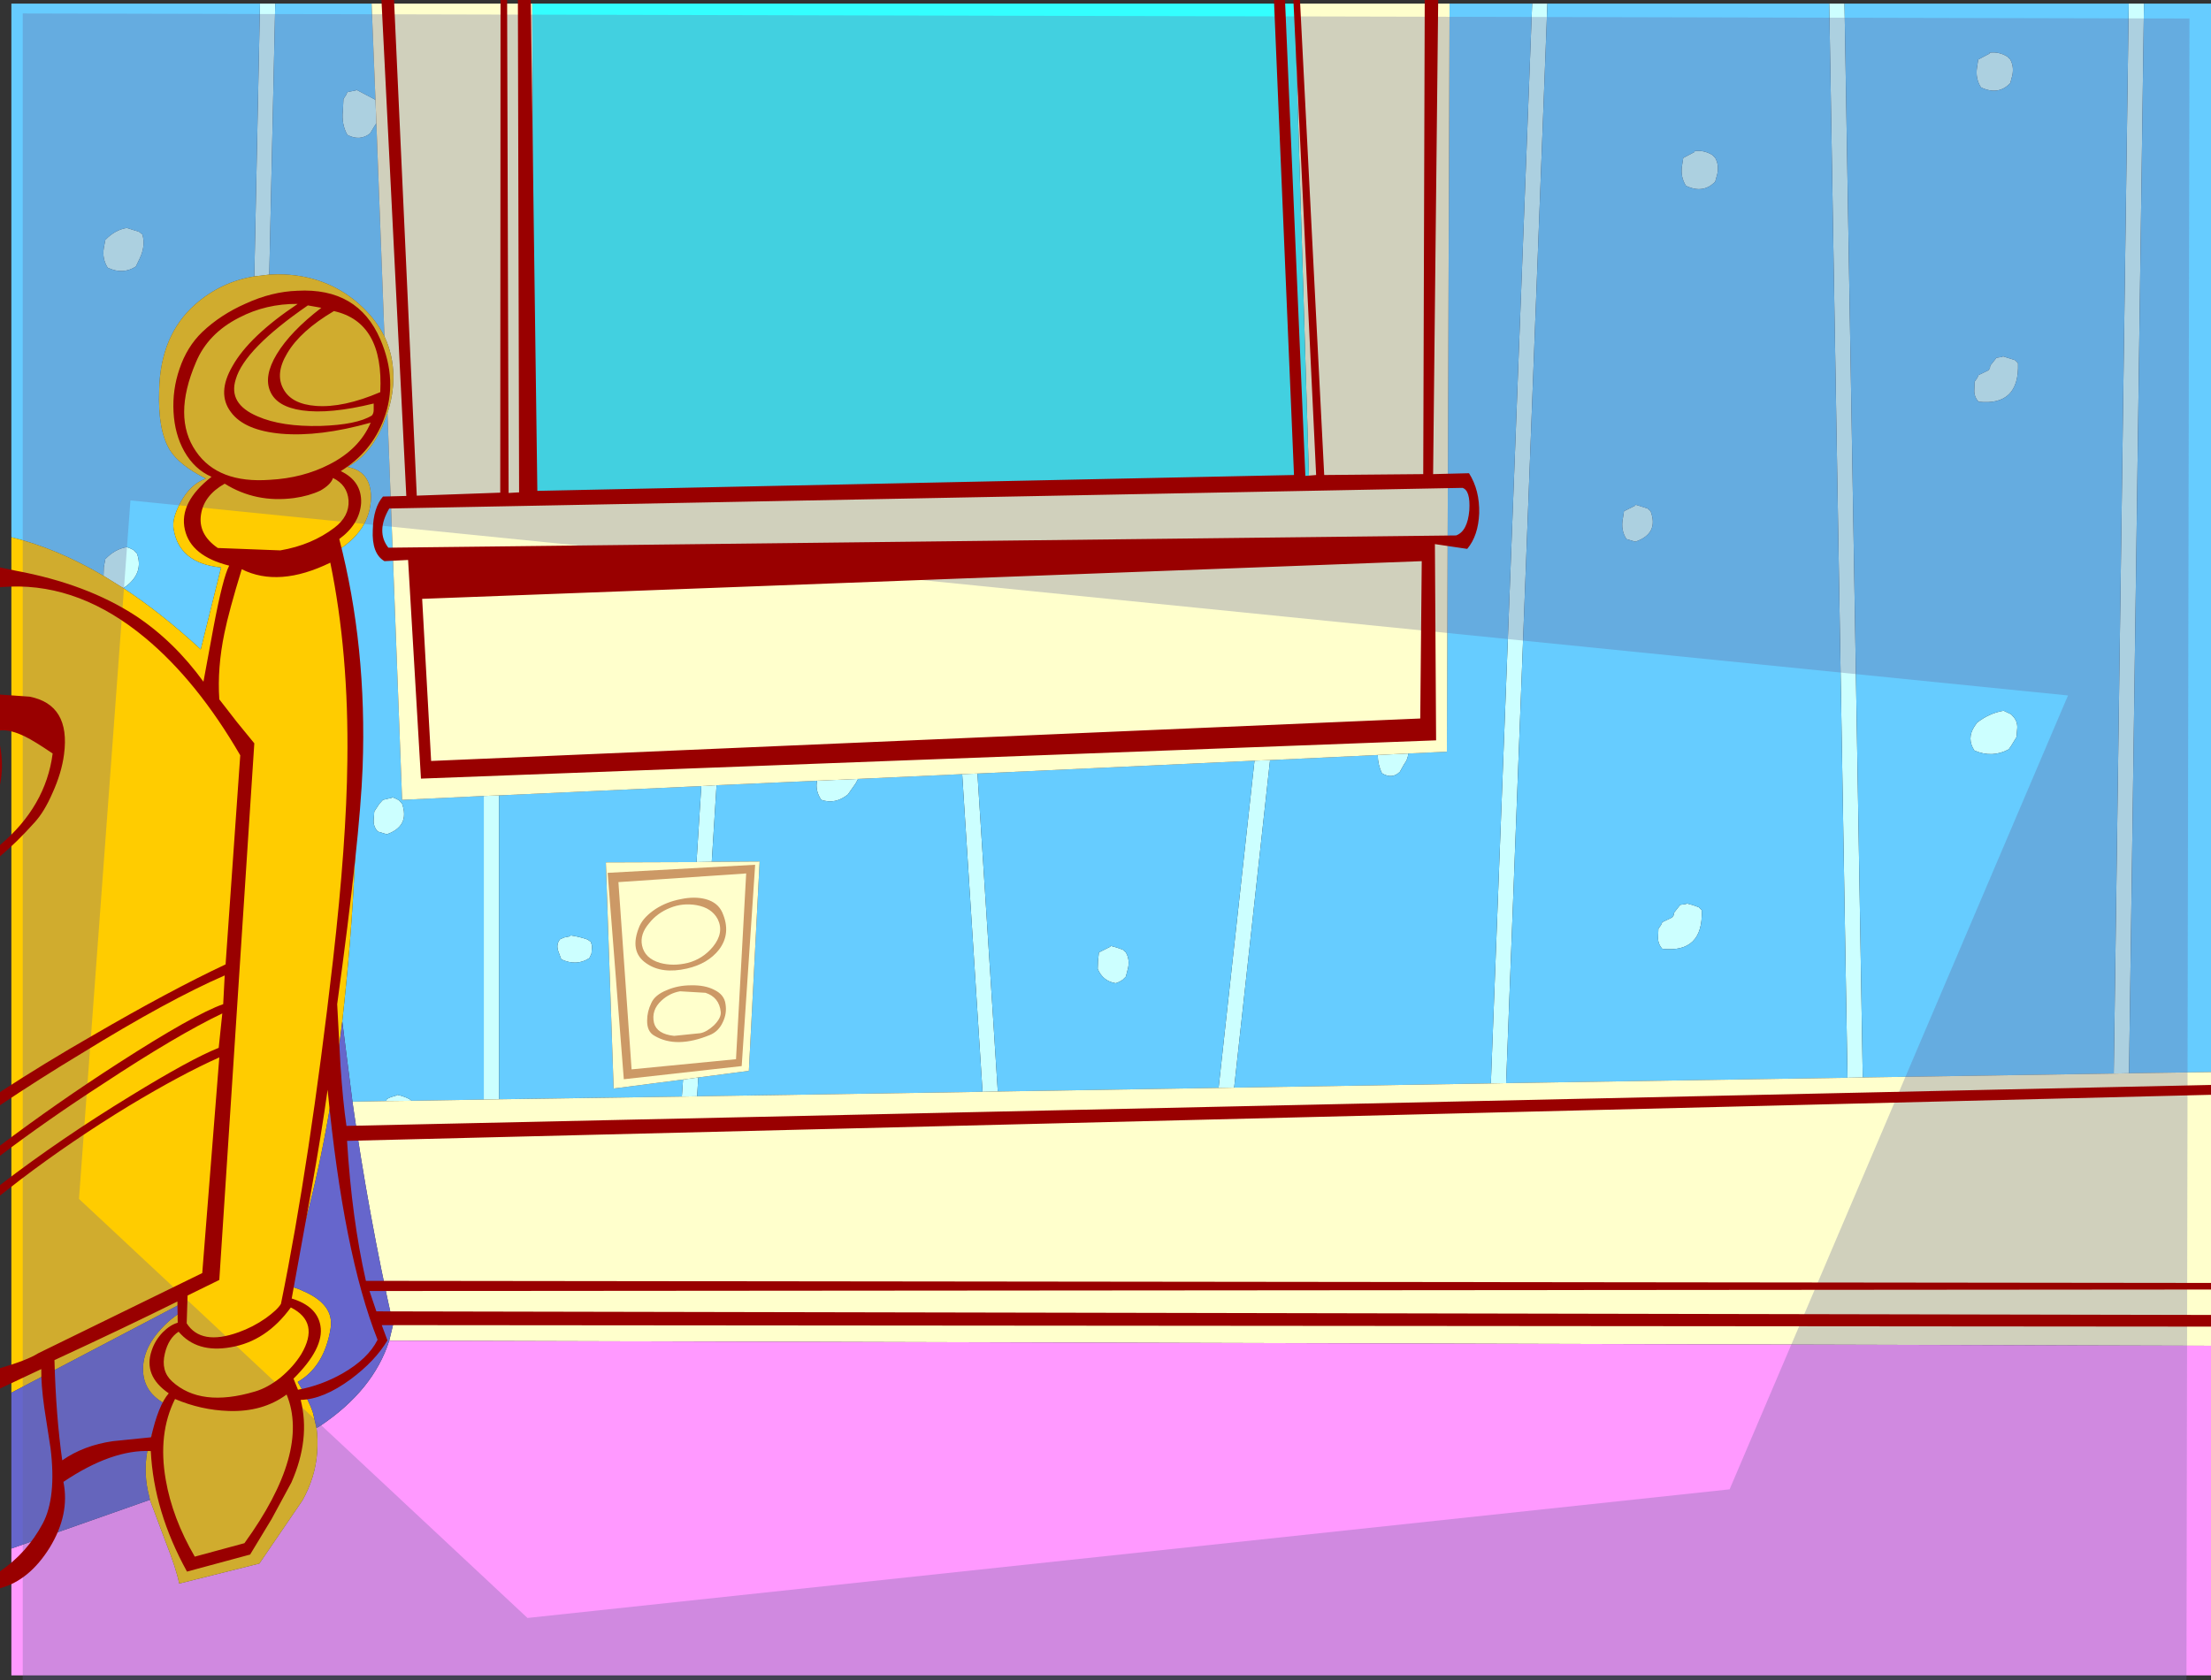 <?xml version="1.0" encoding="UTF-8" standalone="no"?>
<svg xmlns:xlink="http://www.w3.org/1999/xlink" height="280.85px" width="369.5px" xmlns="http://www.w3.org/2000/svg">
  <rect width="100%" height="100%" fill="#333333" stroke="none"/>
  <g transform="matrix(1.0, 0.0, 0.0, 1.0, 212.9, 87.35)">
    <path d="M43.15 -86.75 L45.7 -86.75 38.8 93.7 36.25 93.75 43.15 -86.75 M92.8 -86.75 L95.35 -86.75 98.4 92.75 95.85 92.8 92.8 -86.75 M142.85 -86.75 L145.4 -86.75 142.9 92.05 140.35 92.1 142.85 -86.75 M-169.45 -86.75 L-166.9 -86.75 -167.9 -41.45 -170.4 -41.15 -169.45 -86.75 M70.3 -62.1 Q71.85 -62.3 73.25 -61.45 L73.75 -60.95 Q74.4 -59.8 74.1 -58.3 L73.75 -57.0 Q71.75 -54.9 68.85 -56.3 67.9 -57.8 68.2 -59.65 L68.4 -60.95 70.3 -61.95 70.3 -62.1 M58.5 -1.9 L60.4 -2.85 60.4 -3.0 62.45 -2.35 62.95 -1.9 Q64.35 1.85 60.4 3.2 L58.9 2.75 Q57.95 1.25 58.3 -0.6 L58.5 -1.9 M123.05 -77.4 Q123.7 -76.25 123.4 -74.75 L123.05 -73.45 Q121.05 -71.35 118.15 -72.75 117.2 -74.25 117.5 -76.1 L117.7 -77.4 119.6 -78.4 119.6 -78.55 Q121.15 -78.75 122.55 -77.9 L123.05 -77.4 M119.65 -25.8 Q119.65 -26.15 119.8 -26.35 L120.75 -27.55 121.75 -27.7 121.8 -27.8 123.85 -27.15 124.35 -26.65 Q124.6 -19.45 117.75 -20.2 116.95 -21.1 117.05 -22.25 L117.1 -23.55 117.55 -24.2 117.75 -24.65 119.4 -25.45 119.65 -25.8 M123.2 32.05 L123.65 32.55 Q124.35 33.4 124.2 34.6 L124.1 35.85 123.25 37.25 122.8 37.9 Q120.05 39.4 117.05 38.1 115.75 36.1 117.05 34.1 L117.5 33.45 Q119.55 31.85 121.95 31.45 L123.2 32.05 M22.45 38.6 Q22.4 39.55 21.75 40.4 L21.05 41.65 Q19.75 42.95 18.05 41.9 17.35 40.45 17.35 38.85 L22.45 38.6 M-0.65 39.7 L-6.65 94.45 -9.25 94.5 -3.25 39.8 -0.65 39.7 M68.9 63.75 L68.95 63.65 Q70.0 63.9 71.0 64.3 L71.5 64.8 Q71.75 72.0 64.9 71.25 64.1 70.35 64.2 69.2 L64.25 67.9 64.7 67.25 64.9 66.8 66.55 66.0 66.8 65.65 Q66.8 65.3 66.95 65.1 L67.9 63.9 68.9 63.75 M-150.0 -66.75 L-150.3 -66.3 -151.05 -65.05 Q-152.75 -63.7 -154.85 -64.8 -155.85 -66.6 -155.6 -68.8 L-155.5 -70.8 -155.05 -71.5 -154.85 -71.95 -154.4 -72.05 -153.4 -72.25 -153.35 -72.35 -150.5 -70.85 -150.15 -70.65 -150.0 -66.75 M-190.2 -42.8 Q-192.35 -41.4 -194.9 -42.6 -195.85 -44.1 -195.55 -45.9 L-195.3 -47.25 Q-193.65 -48.95 -191.7 -49.25 L-189.65 -48.6 -189.1 -48.15 Q-188.55 -46.25 -189.55 -44.15 L-190.2 -42.8 M-148.35 96.7 L-148.25 96.35 -147.6 96.05 -146.6 95.75 -146.55 95.65 Q-145.5 95.85 -144.5 96.35 L-144.1 96.65 -148.35 96.7 M-132.05 96.45 L-132.05 45.7 -129.5 45.6 -129.5 96.4 -132.05 96.45 M-69.5 42.85 L-69.9 43.6 -71.2 45.45 Q-73.3 47.15 -75.65 46.35 -76.7 44.8 -76.35 43.15 L-69.5 42.85 M-93.15 43.9 L-93.95 56.7 -96.5 56.75 -95.7 44.05 -93.15 43.9 M-96.2 92.75 L-96.4 95.9 -98.95 95.95 -98.75 93.1 -96.2 92.75 M-48.7 95.15 L-52.1 42.05 -49.55 41.95 -46.15 95.1 -48.7 95.15 M-24.75 71.85 Q-24.05 73.05 -24.4 74.55 L-24.75 75.9 -25.25 76.4 Q-25.8 76.8 -26.45 77.0 -28.6 76.65 -29.45 74.6 L-29.4 73.25 -29.25 71.85 -27.35 70.9 -27.3 70.75 Q-26.25 71.0 -25.25 71.4 L-24.75 71.85 M-149.5 47.0 L-148.9 46.35 -147.4 46.0 -147.4 45.9 Q-146.75 46.1 -146.2 46.45 L-145.7 47.0 Q-144.4 50.75 -148.25 52.1 L-149.75 51.65 Q-150.55 50.8 -150.45 49.65 L-150.35 48.3 -149.5 47.0 M-117.6 69.0 Q-116.1 69.2 -114.7 69.7 L-114.15 70.1 -113.95 70.8 -114.05 72.05 -114.4 72.8 Q-116.55 74.2 -119.1 73.0 L-119.6 71.65 Q-120.0 70.5 -119.3 69.65 L-118.6 69.35 -117.6 69.15 -117.6 69.0 M-192.3 10.95 L-195.6 8.9 -195.55 7.45 -195.3 6.1 Q-193.65 4.4 -191.7 4.1 -191.05 4.3 -190.5 4.65 L-190.0 5.2 Q-188.9 8.3 -191.7 10.55 L-192.3 10.95" fill="#ccffff" fill-rule="evenodd" stroke="none"/>
    <path d="M43.15 -86.75 L36.25 93.75 -6.65 94.45 -0.65 39.7 17.35 38.85 Q17.35 40.45 18.05 41.9 19.75 42.95 21.05 41.65 L21.75 40.4 Q22.4 39.55 22.45 38.6 L28.9 38.3 29.35 -86.75 43.15 -86.75 M38.8 93.7 L45.7 -86.75 92.8 -86.75 95.85 92.8 38.8 93.7 M95.35 -86.75 L142.85 -86.75 140.35 92.1 98.4 92.75 95.35 -86.75 M145.4 -86.75 L156.6 -86.75 156.6 91.85 142.9 92.05 145.4 -86.75 M-211.0 2.45 L-211.0 -86.75 -169.45 -86.75 -170.4 -41.15 Q-175.95 -40.25 -180.25 -36.5 -186.1 -31.35 -186.3 -22.15 -186.55 -15.4 -184.5 -12.1 -182.95 -9.6 -178.5 -7.35 -181.15 -6.4 -182.8 -3.25 -184.15 -0.65 -183.9 0.95 -183.05 6.8 -175.95 7.5 L-179.35 21.2 Q-185.9 15.15 -192.3 10.95 L-191.7 10.55 Q-188.9 8.3 -190.0 5.2 L-190.5 4.65 Q-191.05 4.3 -191.7 4.1 -193.65 4.4 -195.3 6.1 L-195.55 7.45 -195.6 8.9 Q-203.4 4.3 -211.0 2.45 M-166.9 -86.75 L-150.8 -86.75 -150.15 -70.65 -150.5 -70.85 -153.35 -72.35 -153.4 -72.25 -154.4 -72.05 -154.85 -71.95 -155.05 -71.5 -155.5 -70.8 -155.6 -68.8 Q-155.85 -66.6 -154.85 -64.8 -152.75 -63.7 -151.05 -65.05 L-150.3 -66.3 -150.0 -66.75 -148.65 -31.1 Q-150.1 -34.05 -152.85 -36.5 -158.5 -41.5 -166.5 -41.5 L-167.9 -41.45 -166.9 -86.75 M58.5 -1.9 L58.3 -0.6 Q57.95 1.25 58.9 2.75 L60.4 3.2 Q64.35 1.85 62.95 -1.9 L62.45 -2.35 60.4 -3.0 60.4 -2.85 58.5 -1.9 M70.3 -62.1 L70.3 -61.95 68.4 -60.95 68.2 -59.65 Q67.9 -57.8 68.85 -56.3 71.75 -54.9 73.75 -57.0 L74.1 -58.3 Q74.4 -59.8 73.75 -60.95 L73.25 -61.45 Q71.85 -62.3 70.3 -62.1 M123.2 32.05 L121.95 31.45 Q119.55 31.85 117.5 33.45 L117.05 34.1 Q115.75 36.1 117.05 38.1 120.05 39.4 122.8 37.9 L123.25 37.25 124.1 35.85 124.2 34.6 Q124.35 33.4 123.65 32.55 L123.2 32.05 M119.65 -25.8 L119.4 -25.45 117.75 -24.65 117.55 -24.2 117.1 -23.55 117.05 -22.25 Q116.95 -21.1 117.75 -20.2 124.6 -19.45 124.35 -26.65 L123.85 -27.15 121.8 -27.8 121.75 -27.7 120.75 -27.55 119.8 -26.35 Q119.65 -26.15 119.65 -25.8 M123.05 -77.4 L122.55 -77.9 Q121.15 -78.75 119.6 -78.55 L119.6 -78.4 117.7 -77.4 117.5 -76.1 Q117.2 -74.25 118.15 -72.75 121.05 -71.35 123.05 -73.45 L123.4 -74.75 Q123.7 -76.25 123.05 -77.4 M68.9 63.75 L67.9 63.9 66.95 65.1 Q66.8 65.3 66.8 65.65 L66.55 66.0 64.9 66.8 64.7 67.25 64.25 67.9 64.2 69.2 Q64.1 70.35 64.9 71.25 71.75 72.0 71.5 64.8 L71.0 64.3 Q70.0 63.9 68.95 63.65 L68.9 63.75 M-190.2 -42.8 L-189.55 -44.15 Q-188.55 -46.25 -189.1 -48.15 L-189.65 -48.6 -191.7 -49.25 Q-193.65 -48.95 -195.3 -47.25 L-195.55 -45.9 Q-195.85 -44.1 -194.9 -42.6 -192.35 -41.4 -190.2 -42.8 M-155.7 83.35 Q-155.0 77.1 -154.45 70.45 -152.05 40.75 -154.85 20.25 -156.0 11.45 -157.2 5.1 -150.95 1.55 -150.9 -4.3 -150.95 -8.6 -154.85 -9.3 -151.2 -11.15 -149.0 -16.05 L-148.15 -18.3 -145.7 46.35 -132.05 45.7 -132.05 96.45 -144.1 96.65 -144.5 96.35 Q-145.5 95.85 -146.55 95.65 L-146.6 95.75 -147.6 96.05 -148.25 96.35 -148.35 96.7 -154.0 96.8 -155.7 83.35 M-76.35 43.15 Q-76.7 44.8 -75.65 46.35 -73.3 47.15 -71.2 45.45 L-69.9 43.6 -69.5 42.85 -52.1 42.05 -48.7 95.15 -96.4 95.9 -96.2 92.75 -87.75 91.65 -85.95 56.65 -93.95 56.7 -93.15 43.9 -76.35 43.15 M-49.55 41.95 L-3.25 39.8 -9.25 94.5 -46.15 95.1 -49.55 41.95 M-24.75 71.85 L-25.25 71.4 Q-26.25 71.0 -27.3 70.75 L-27.35 70.9 -29.25 71.85 -29.4 73.25 -29.45 74.6 Q-28.6 76.65 -26.45 77.0 -25.8 76.8 -25.25 76.4 L-24.75 75.9 -24.4 74.55 Q-24.05 73.05 -24.75 71.85 M-149.5 47.0 L-150.35 48.3 -150.45 49.65 Q-150.55 50.8 -149.75 51.65 L-148.25 52.1 Q-144.4 50.75 -145.7 47.0 L-146.2 46.45 Q-146.75 46.1 -147.4 45.9 L-147.4 46.0 -148.9 46.35 -149.5 47.0 M-129.5 45.6 L-95.7 44.05 -96.5 56.75 -111.65 56.8 -110.35 94.6 -98.75 93.1 -98.95 95.95 -129.5 96.4 -129.5 45.6 M-117.6 69.0 L-117.6 69.15 -118.6 69.35 -119.3 69.65 Q-120.0 70.5 -119.6 71.65 L-119.1 73.0 Q-116.55 74.2 -114.4 72.8 L-114.05 72.05 -113.95 70.8 -114.15 70.1 -114.7 69.7 Q-116.1 69.2 -117.6 69.0" fill="#66ccff" fill-rule="evenodd" stroke="none"/>
    <path d="M36.25 93.75 L38.8 93.7 95.85 92.8 98.4 92.75 140.35 92.1 142.9 92.05 156.6 91.85 156.6 137.6 -147.85 136.75 -147.2 134.05 Q-151.3 115.8 -154.0 96.8 L-148.35 96.7 -144.1 96.65 -132.05 96.45 -129.5 96.4 -98.95 95.95 -96.4 95.9 -48.7 95.15 -46.15 95.1 -9.25 94.5 -6.65 94.45 36.25 93.75 M-150.8 -86.75 L-123.95 -86.75 -123.6 -3.45 5.9 -6.1 3.45 -86.75 29.35 -86.75 28.9 38.3 22.45 38.6 17.35 38.85 -0.65 39.7 -3.25 39.8 -49.55 41.95 -52.1 42.05 -69.5 42.85 -76.35 43.15 -93.15 43.9 -95.7 44.05 -129.5 45.6 -132.05 45.7 -145.7 46.35 -148.15 -18.3 Q-147.15 -21.35 -147.15 -24.4 -147.2 -28.05 -148.65 -31.1 L-150.0 -66.75 -150.15 -70.65 -150.8 -86.75 M-93.95 56.7 L-85.95 56.65 -87.75 91.65 -96.2 92.75 -98.75 93.1 -110.35 94.6 -111.65 56.8 -96.5 56.75 -93.95 56.7" fill="#ffffcc" fill-rule="evenodd" stroke="none"/>
    <path d="M-123.95 -86.75 L3.45 -86.75 5.9 -6.1 -123.6 -3.45 -123.95 -86.75" fill="#33ffff" fill-rule="evenodd" stroke="none"/>
    <path d="M156.6 137.6 L156.6 192.7 -211.0 192.7 -211.0 171.5 -187.85 163.35 -185.25 170.3 Q-183.45 174.85 -182.95 177.35 L-169.55 174.0 -162.35 163.45 Q-160.2 159.6 -159.9 155.45 -159.75 153.2 -160.0 151.35 L-159.4 151.0 Q-150.5 145.05 -147.85 136.75 L156.6 137.6" fill="#ff99ff" fill-rule="evenodd" stroke="none"/>
    <path d="M-211.0 145.45 L-211.0 2.45 Q-203.4 4.3 -195.6 8.9 L-192.3 10.95 Q-185.9 15.15 -179.35 21.2 L-175.95 7.5 Q-183.05 6.8 -183.9 0.95 -184.15 -0.65 -182.8 -3.25 -181.15 -6.4 -178.5 -7.35 -182.95 -9.6 -184.5 -12.1 -186.55 -15.4 -186.3 -22.15 -186.1 -31.35 -180.25 -36.5 -175.95 -40.25 -170.4 -41.15 L-167.9 -41.45 -166.5 -41.5 Q-158.5 -41.5 -152.85 -36.5 -150.1 -34.05 -148.65 -31.1 -147.2 -28.05 -147.15 -24.4 -147.15 -21.35 -148.15 -18.3 L-149.0 -16.05 Q-151.2 -11.15 -154.85 -9.3 -150.95 -8.6 -150.9 -4.3 -150.95 1.55 -157.2 5.1 -156.0 11.45 -154.85 20.25 -152.05 40.75 -154.45 70.45 -155.0 77.1 -155.7 83.35 -158.2 104.55 -162.95 120.65 L-165.2 127.55 Q-163.5 127.8 -162.25 128.45 -157.0 130.7 -157.65 134.7 -158.7 141.1 -163.15 143.65 -161.3 146.65 -160.6 148.8 L-160.0 151.35 Q-159.75 153.2 -159.9 155.45 -160.2 159.6 -162.35 163.45 L-169.55 174.0 -182.95 177.35 Q-183.45 174.85 -185.25 170.3 L-187.85 163.35 -187.95 162.85 Q-190.0 155.2 -185.2 147.7 L-185.05 147.45 Q-189.0 145.45 -189.0 141.5 -189.0 137.25 -184.4 133.25 L-182.3 131.65 -182.6 130.55 -211.0 145.45" fill="#ffcc00" fill-rule="evenodd" stroke="none"/>
    <path d="M-211.0 171.5 L-211.0 145.45 -182.6 130.55 -182.3 131.65 -184.4 133.25 Q-189.0 137.25 -189.0 141.5 -189.0 145.45 -185.05 147.45 L-185.2 147.7 Q-190.0 155.2 -187.95 162.85 L-187.85 163.35 -211.0 171.5 M-155.7 83.35 L-154.0 96.8 Q-151.3 115.8 -147.2 134.05 L-147.85 136.75 Q-150.5 145.05 -159.4 151.0 L-160.0 151.35 -160.6 148.8 Q-161.3 146.65 -163.15 143.65 -158.7 141.1 -157.65 134.7 -157.0 130.7 -162.25 128.45 -163.5 127.8 -165.2 127.55 L-162.95 120.65 Q-158.2 104.55 -155.7 83.35" fill="#6666cc" fill-rule="evenodd" stroke="none"/>
    <path d="M-199.7 113.05 L-124.75 183.1 76.15 161.6 132.7 28.9 -191.1 -3.7 -199.7 113.05 M153.0 -84.25 L152.5 193.5 -209.1 193.5 -209.1 -85.1 153.0 -84.25" fill="#666699" fill-opacity="0.302" fill-rule="evenodd" stroke="none"/>
    <path d="M-154.85 39.85 Q-154.6 21.75 -157.7 6.7 -166.3 10.9 -172.5 7.8 -174.65 14.8 -175.4 18.5 -176.6 24.3 -176.25 29.55 L-173.3 33.35 -170.4 36.9 -176.25 126.6 -181.55 129.2 -181.7 133.85 Q-179.3 137.6 -173.05 135.35 -170.65 134.5 -168.5 133.0 -166.55 131.6 -165.95 130.6 -161.15 107.1 -157.25 73.15 -155.0 53.45 -154.85 39.85 M-164.9 -28.3 Q-166.95 -24.9 -165.55 -22.35 -164.2 -19.8 -160.1 -19.5 -155.55 -19.15 -149.35 -21.8 -148.75 -33.5 -157.1 -35.35 -162.7 -32.05 -164.9 -28.3 M-175.35 -6.5 Q-178.8 -4.55 -179.3 -1.4 -179.85 1.95 -176.5 4.25 L-166.05 4.65 Q-160.8 3.75 -157.0 0.85 -154.5 -1.05 -154.65 -3.7 -154.85 -6.3 -157.25 -7.45 -157.6 -6.35 -159.35 -5.35 -161.25 -4.45 -163.75 -4.1 -170.15 -3.25 -175.35 -6.5 M-173.5 -23.95 Q-174.8 -19.85 -169.85 -17.75 -165.85 -16.0 -159.35 -16.15 -153.25 -16.35 -150.75 -17.9 -150.45 -18.25 -150.45 -18.85 L-150.45 -19.9 Q-157.8 -18.1 -162.4 -18.75 -166.65 -19.35 -167.75 -21.95 -168.85 -24.5 -166.65 -28.15 -164.35 -31.95 -159.2 -35.9 L-161.45 -36.3 Q-172.05 -29.0 -173.5 -23.95 M-172.95 -34.25 Q-178.15 -31.6 -180.15 -26.8 -184.1 -17.6 -180.15 -11.9 -176.45 -6.5 -167.75 -7.15 -162.3 -7.45 -157.9 -9.7 -152.85 -12.25 -150.95 -16.7 -159.5 -14.3 -165.9 -14.85 -172.05 -15.4 -174.3 -18.45 -176.7 -21.6 -174.05 -26.15 -171.25 -31.15 -163.15 -36.55 -168.45 -36.6 -172.95 -34.25 M24.45 32.75 L24.7 6.45 -142.35 12.75 -140.85 39.85 24.45 32.75 M156.6 94.0 L156.6 95.65 -154.9 103.35 Q-154.1 116.4 -151.75 126.75 L156.6 127.1 156.6 128.2 -151.15 128.45 -150.0 131.85 156.6 132.45 156.6 134.4 -149.1 134.15 -148.15 136.7 Q-150.2 140.15 -154.3 143.2 -158.85 146.55 -162.65 146.65 -161.0 153.2 -164.2 160.45 L-167.5 166.55 -171.1 172.5 -181.65 175.35 Q-187.2 165.3 -187.7 155.2 -194.2 154.9 -202.3 160.35 -201.2 165.8 -204.6 171.35 -208.0 176.8 -212.8 178.1 L-212.9 178.15 -212.9 175.3 Q-208.4 172.25 -205.75 167.3 -203.45 162.95 -204.45 154.75 L-205.5 147.95 Q-206.05 144.0 -206.0 141.5 L-212.9 144.75 -212.9 141.35 Q-208.3 140.0 -206.5 138.85 L-179.1 125.45 -176.25 89.4 Q-182.55 92.2 -191.35 97.5 -200.95 103.35 -209.5 109.85 L-212.9 112.5 -212.9 110.75 -212.65 110.55 Q-202.8 103.0 -191.1 95.85 -181.0 89.65 -176.35 87.8 L-175.75 82.05 Q-183.3 85.65 -195.65 93.8 -204.85 99.75 -212.9 105.85 L-212.9 104.15 Q-203.35 96.95 -193.1 90.35 -180.45 82.2 -175.6 80.5 L-175.35 75.7 Q-184.7 79.75 -199.3 88.75 -206.35 93.0 -212.9 97.4 L-212.9 95.2 Q-205.55 90.4 -197.35 85.7 -184.55 78.25 -175.2 73.85 L-172.75 38.9 Q-179.95 26.5 -188.6 19.3 -199.4 10.3 -211.15 10.7 L-212.9 10.8 -212.9 7.5 -210.25 8.05 Q-198.4 10.25 -190.2 15.6 -183.8 19.85 -178.9 26.6 L-177.2 17.4 Q-175.65 9.2 -174.6 7.2 -181.0 5.6 -182.0 1.2 -183.05 -3.35 -177.55 -7.65 -180.4 -8.9 -182.1 -11.9 -183.7 -14.75 -183.9 -18.5 -184.1 -22.2 -182.9 -25.7 -181.65 -29.4 -179.1 -31.85 -176.05 -34.75 -171.85 -36.6 -167.5 -38.6 -163.2 -38.75 -153.1 -39.3 -149.35 -30.65 -146.35 -23.7 -148.75 -17.3 -150.8 -11.8 -155.95 -8.6 -152.4 -6.9 -152.55 -3.25 -152.8 0.25 -156.2 2.75 -151.55 20.7 -152.3 40.95 -152.75 52.85 -156.55 80.5 L-156.0 90.75 Q-155.6 96.75 -155.0 100.85 L156.6 94.0 M32.65 -2.05 Q32.85 -5.4 31.5 -5.8 L-147.85 -2.35 Q-150.1 1.5 -148.0 4.2 L30.45 2.15 Q32.35 1.45 32.65 -2.05 M25.2 -87.35 L27.45 -87.35 26.6 -8.1 32.6 -8.25 Q34.4 -5.4 34.3 -1.55 34.15 2.2 32.3 4.4 L26.9 3.6 27.1 36.4 -142.55 42.8 -144.7 6.25 -148.65 6.45 Q-150.8 5.2 -150.6 1.2 -150.5 -2.5 -148.9 -4.35 L-145.0 -4.45 -149.15 -87.35 -147.05 -87.35 -143.25 -4.5 -129.3 -5.0 -129.25 -87.35 -128.15 -87.35 -127.9 -4.95 -126.15 -5.05 -126.35 -87.35 -124.2 -87.35 -123.1 -5.3 3.35 -7.95 0.0 -87.35 1.85 -87.35 5.25 -7.8 7.05 -7.95 3.25 -87.35 4.35 -87.35 8.4 -7.95 24.95 -8.1 25.2 -87.35 M-185.2 160.0 Q-184.1 166.4 -180.35 172.85 L-172.05 170.6 Q-161.05 155.4 -165.0 145.75 -169.0 148.7 -174.7 148.5 -179.3 148.35 -183.65 146.5 -186.55 152.3 -185.2 160.0 M-183.05 135.25 Q-184.75 136.35 -185.35 138.9 -186.05 141.8 -184.15 143.55 -179.35 147.95 -170.3 145.25 -168.2 144.65 -166.0 142.9 -163.85 141.1 -162.55 139.0 -159.4 133.65 -164.3 131.2 -168.4 136.85 -174.35 137.85 -180.0 138.85 -183.05 135.25 M-187.55 138.4 Q-187.0 136.7 -185.7 135.35 -184.45 134.1 -183.2 133.75 L-183.25 130.2 Q-191.8 134.45 -203.8 140.0 -203.55 149.3 -202.5 156.75 -198.9 154.25 -194.05 153.55 L-187.65 152.9 Q-186.45 147.55 -184.7 145.55 -189.0 142.6 -187.55 138.4 M-212.9 43.85 L-212.9 37.25 Q-212.25 40.65 -212.9 43.85 M-212.9 34.75 L-212.9 28.75 -207.95 29.1 Q-201.1 30.45 -202.2 38.75 -202.6 41.85 -204.15 45.25 -205.5 48.35 -207.1 50.1 -210.05 53.4 -212.9 55.8 L-212.9 53.9 Q-205.25 47.45 -204.1 38.6 -207.2 36.5 -208.65 35.8 -211.15 34.55 -212.9 34.75 M-155.7 142.25 Q-151.4 139.8 -149.8 136.6 -155.5 122.2 -158.15 94.8 -159.1 101.7 -161.0 112.35 L-164.15 129.7 Q-159.9 131.0 -159.35 134.25 -158.7 138.0 -163.85 143.1 L-163.1 144.95 Q-159.25 144.25 -155.7 142.25" fill="#990000" fill-rule="evenodd" stroke="none"/>
    <path d="M-97.95 73.6 Q-95.45 72.95 -93.75 70.9 -91.85 68.55 -92.95 66.3 -93.95 64.4 -96.5 63.95 -98.8 63.55 -100.9 64.4 -103.05 65.25 -104.4 66.95 -106.0 68.8 -105.6 70.7 -105.15 72.85 -102.6 73.6 -100.4 74.2 -97.95 73.6 M-94.95 62.95 Q-92.95 63.5 -92.2 65.15 -90.65 68.65 -92.75 71.4 -94.6 73.75 -98.1 74.55 -102.25 75.5 -104.85 73.7 -107.85 71.7 -106.0 67.4 -105.3 65.9 -103.35 64.6 -101.5 63.4 -99.15 62.95 -96.8 62.45 -94.95 62.95 M-101.45 78.15 Q-99.6 77.35 -97.4 77.35 -95.1 77.3 -93.55 78.1 -91.85 78.9 -91.65 80.5 -91.4 82.05 -92.1 83.5 -92.8 85.05 -94.25 85.65 -99.85 87.95 -103.5 85.8 -104.8 85.1 -104.75 83.2 -104.75 81.75 -104.05 80.3 -103.45 78.95 -101.45 78.15 M-107.35 91.4 L-89.9 89.7 -88.2 58.65 -109.55 60.1 -107.35 91.4 M-102.35 79.9 Q-104.1 81.5 -103.6 83.65 -103.1 85.5 -100.25 85.8 L-95.85 85.35 Q-94.8 85.15 -93.6 84.05 -92.35 82.8 -92.45 81.8 -92.7 79.35 -95.0 78.6 L-99.25 78.35 Q-101.0 78.65 -102.35 79.9 M-108.65 93.05 L-111.35 58.55 -86.7 57.2 -88.95 90.85 -108.65 93.05" fill="#cc9966" fill-rule="evenodd" stroke="none"/>
  </g>
</svg>
